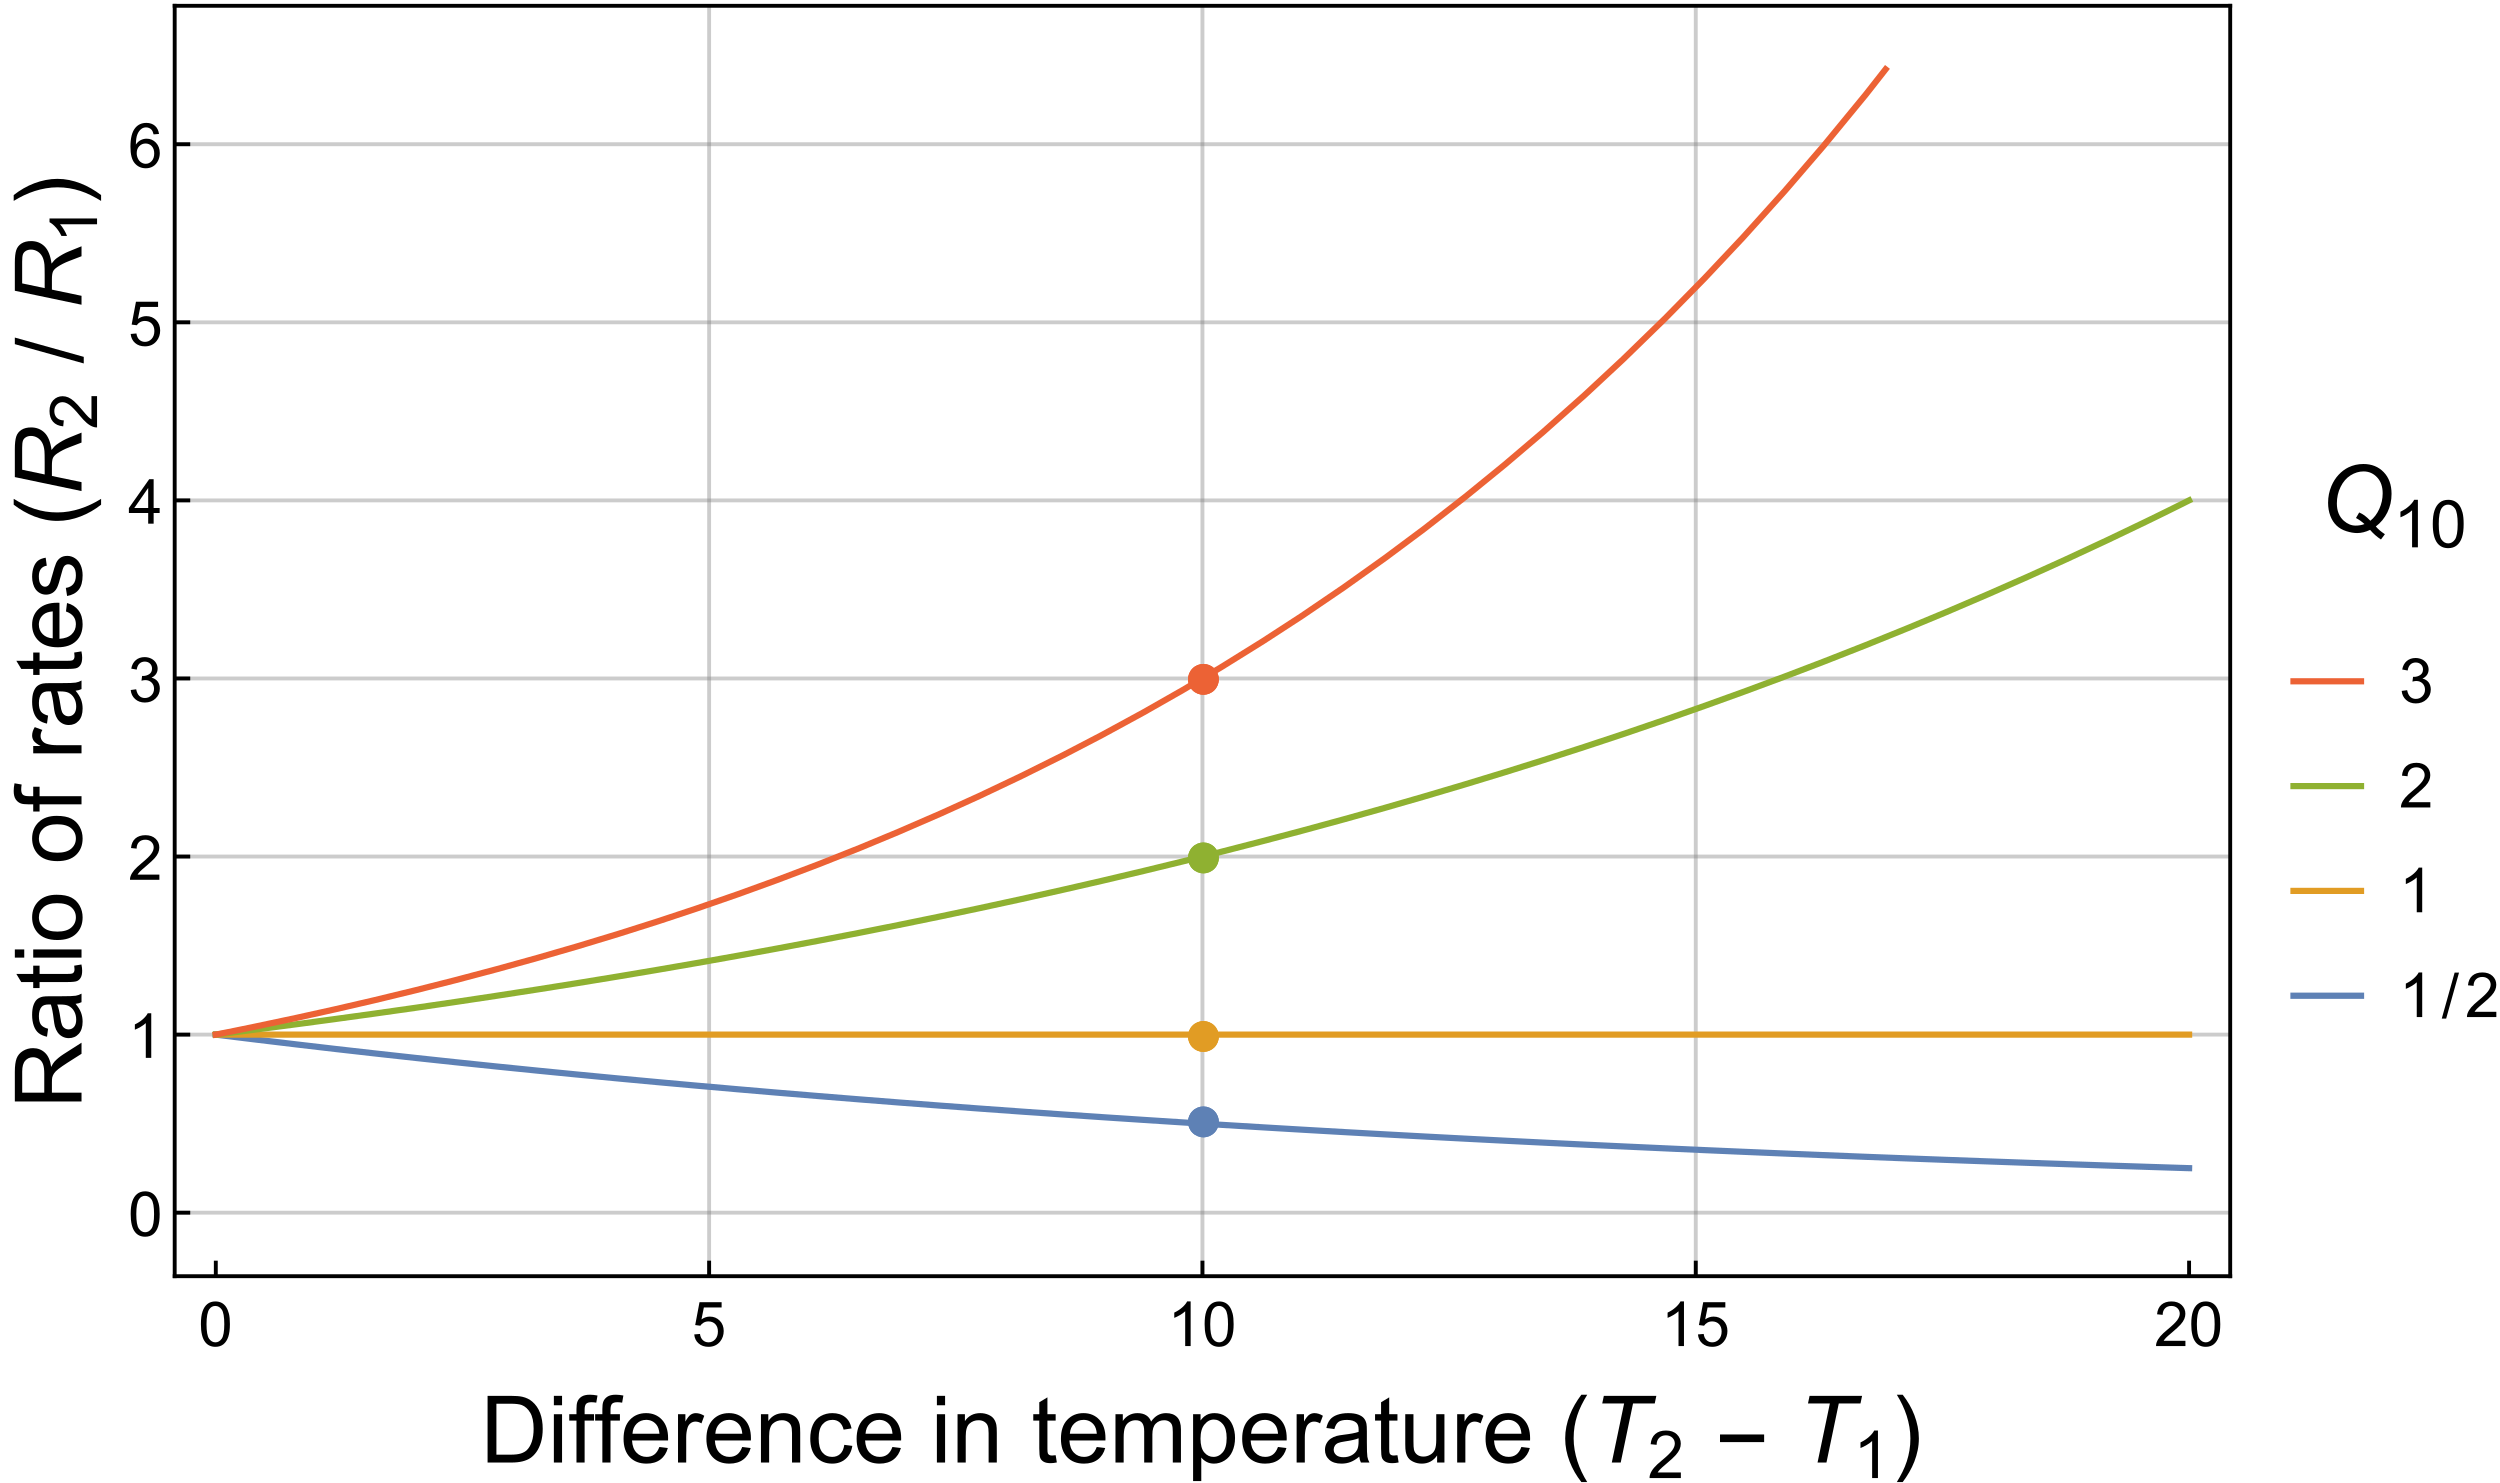 <?xml version="1.0" encoding="UTF-8"?>
<svg xmlns="http://www.w3.org/2000/svg" xmlns:xlink="http://www.w3.org/1999/xlink" width="644pt" height="382pt" viewBox="0 0 644 382" version="1.1">
<defs>
<g>
<symbol overflow="visible" id="glyph0-0">
<path style="stroke:none;" d="M 2 0 L 2 -10 L 10 -10 L 10 0 Z M 2.25 -0.25 L 9.75 -0.25 L 9.75 -9.75 L 2.25 -9.75 Z M 2.25 -0.25 "/>
</symbol>
<symbol overflow="visible" id="glyph0-1">
<path style="stroke:none;" d="M 0.664 -5.648 C 0.66 -7 0.801 -8.09 1.082 -8.918 C 1.359 -9.742 1.773 -10.379 2.324 -10.828 C 2.871 -11.273 3.562 -11.496 4.398 -11.5 C 5.012 -11.496 5.551 -11.371 6.016 -11.129 C 6.477 -10.879 6.859 -10.523 7.164 -10.059 C 7.465 -9.59 7.703 -9.023 7.875 -8.355 C 8.047 -7.684 8.133 -6.781 8.133 -5.648 C 8.133 -4.305 7.992 -3.219 7.719 -2.395 C 7.438 -1.566 7.027 -0.93 6.48 -0.48 C 5.93 -0.031 5.234 0.191 4.398 0.195 C 3.293 0.191 2.426 -0.199 1.797 -0.992 C 1.039 -1.941 0.66 -3.496 0.664 -5.648 Z M 2.109 -5.648 C 2.109 -3.766 2.328 -2.512 2.77 -1.895 C 3.207 -1.27 3.75 -0.961 4.398 -0.961 C 5.043 -0.961 5.586 -1.273 6.027 -1.898 C 6.465 -2.523 6.684 -3.773 6.688 -5.648 C 6.684 -7.531 6.465 -8.781 6.027 -9.406 C 5.586 -10.023 5.039 -10.336 4.383 -10.336 C 3.734 -10.336 3.219 -10.062 2.836 -9.516 C 2.352 -8.816 2.109 -7.527 2.109 -5.648 Z M 2.109 -5.648 "/>
</symbol>
<symbol overflow="visible" id="glyph0-2">
<path style="stroke:none;" d="M 0.664 -3 L 2.141 -3.125 C 2.246 -2.402 2.5 -1.863 2.902 -1.504 C 3.297 -1.141 3.777 -0.961 4.344 -0.961 C 5.016 -0.961 5.59 -1.215 6.062 -1.727 C 6.527 -2.234 6.762 -2.91 6.766 -3.758 C 6.762 -4.555 6.535 -5.188 6.09 -5.656 C 5.637 -6.117 5.047 -6.352 4.32 -6.352 C 3.863 -6.352 3.457 -6.246 3.094 -6.043 C 2.727 -5.832 2.438 -5.566 2.234 -5.242 L 0.914 -5.414 L 2.023 -11.297 L 7.719 -11.297 L 7.719 -9.953 L 3.148 -9.953 L 2.531 -6.875 C 3.219 -7.352 3.938 -7.594 4.695 -7.594 C 5.691 -7.594 6.535 -7.246 7.227 -6.555 C 7.91 -5.859 8.254 -4.969 8.258 -3.883 C 8.254 -2.844 7.953 -1.949 7.352 -1.195 C 6.613 -0.27 5.609 0.191 4.344 0.195 C 3.297 0.191 2.449 -0.098 1.793 -0.68 C 1.133 -1.262 0.754 -2.035 0.664 -3 Z M 0.664 -3 "/>
</symbol>
<symbol overflow="visible" id="glyph0-3">
<path style="stroke:none;" d="M 5.961 0 L 4.555 0 L 4.555 -8.961 C 4.211 -8.633 3.77 -8.312 3.223 -7.992 C 2.672 -7.668 2.176 -7.426 1.742 -7.266 L 1.742 -8.625 C 2.523 -8.992 3.211 -9.438 3.805 -9.969 C 4.391 -10.492 4.809 -11.004 5.055 -11.5 L 5.961 -11.5 Z M 5.961 0 "/>
</symbol>
<symbol overflow="visible" id="glyph0-4">
<path style="stroke:none;" d="M 8.055 -1.352 L 8.055 0 L 0.484 0 C 0.473 -0.336 0.527 -0.66 0.648 -0.977 C 0.84 -1.488 1.148 -1.996 1.574 -2.5 C 1.996 -2.996 2.609 -3.574 3.414 -4.234 C 4.656 -5.254 5.496 -6.062 5.938 -6.66 C 6.371 -7.254 6.59 -7.816 6.594 -8.352 C 6.59 -8.906 6.391 -9.379 5.996 -9.762 C 5.594 -10.145 5.074 -10.336 4.438 -10.336 C 3.758 -10.336 3.219 -10.133 2.812 -9.727 C 2.406 -9.32 2.199 -8.758 2.195 -8.039 L 0.75 -8.188 C 0.848 -9.262 1.219 -10.086 1.867 -10.652 C 2.512 -11.215 3.379 -11.496 4.469 -11.5 C 5.566 -11.496 6.438 -11.191 7.078 -10.586 C 7.719 -9.973 8.039 -9.219 8.039 -8.32 C 8.039 -7.859 7.945 -7.406 7.758 -6.969 C 7.57 -6.523 7.258 -6.059 6.824 -5.57 C 6.387 -5.078 5.664 -4.406 4.656 -3.555 C 3.809 -2.844 3.266 -2.363 3.031 -2.113 C 2.789 -1.859 2.594 -1.605 2.438 -1.352 Z M 8.055 -1.352 "/>
</symbol>
<symbol overflow="visible" id="glyph0-5">
<path style="stroke:none;" d="M 0.672 -3.023 L 2.078 -3.211 C 2.238 -2.414 2.512 -1.84 2.902 -1.488 C 3.285 -1.137 3.758 -0.961 4.32 -0.961 C 4.977 -0.961 5.535 -1.188 5.996 -1.648 C 6.449 -2.102 6.68 -2.672 6.68 -3.352 C 6.68 -3.996 6.469 -4.527 6.047 -4.949 C 5.625 -5.367 5.086 -5.578 4.438 -5.578 C 4.168 -5.578 3.84 -5.523 3.445 -5.422 L 3.602 -6.656 C 3.691 -6.645 3.766 -6.637 3.828 -6.641 C 4.422 -6.637 4.961 -6.793 5.445 -7.109 C 5.922 -7.418 6.164 -7.902 6.164 -8.555 C 6.164 -9.07 5.988 -9.496 5.641 -9.836 C 5.289 -10.172 4.84 -10.34 4.289 -10.344 C 3.742 -10.34 3.285 -10.168 2.922 -9.828 C 2.555 -9.48 2.32 -8.965 2.219 -8.281 L 0.812 -8.531 C 0.98 -9.473 1.371 -10.203 1.984 -10.723 C 2.59 -11.238 3.348 -11.496 4.258 -11.5 C 4.879 -11.496 5.453 -11.363 5.984 -11.098 C 6.508 -10.828 6.91 -10.461 7.191 -10 C 7.465 -9.535 7.605 -9.043 7.609 -8.523 C 7.605 -8.027 7.473 -7.578 7.211 -7.172 C 6.941 -6.766 6.547 -6.441 6.031 -6.203 C 6.703 -6.043 7.23 -5.719 7.609 -5.23 C 7.98 -4.734 8.168 -4.117 8.172 -3.383 C 8.168 -2.379 7.805 -1.531 7.078 -0.84 C 6.348 -0.145 5.426 0.199 4.312 0.203 C 3.305 0.199 2.469 -0.098 1.809 -0.695 C 1.141 -1.293 0.762 -2.07 0.672 -3.023 Z M 0.672 -3.023 "/>
</symbol>
<symbol overflow="visible" id="glyph0-6">
<path style="stroke:none;" d="M 5.172 0 L 5.172 -2.742 L 0.203 -2.742 L 0.203 -4.031 L 5.43 -11.453 L 6.578 -11.453 L 6.578 -4.031 L 8.125 -4.031 L 8.125 -2.742 L 6.578 -2.742 L 6.578 0 Z M 5.172 -4.031 L 5.172 -9.195 L 1.586 -4.031 Z M 5.172 -4.031 "/>
</symbol>
<symbol overflow="visible" id="glyph0-7">
<path style="stroke:none;" d="M 7.961 -8.648 L 6.562 -8.539 C 6.438 -9.086 6.258 -9.488 6.031 -9.742 C 5.648 -10.141 5.18 -10.34 4.625 -10.344 C 4.172 -10.34 3.781 -10.215 3.445 -9.969 C 3 -9.641 2.648 -9.172 2.398 -8.555 C 2.141 -7.934 2.008 -7.051 2 -5.906 C 2.336 -6.422 2.75 -6.805 3.242 -7.055 C 3.727 -7.305 4.242 -7.43 4.781 -7.43 C 5.719 -7.43 6.516 -7.082 7.176 -6.395 C 7.832 -5.699 8.16 -4.809 8.164 -3.719 C 8.16 -2.996 8.008 -2.328 7.699 -1.715 C 7.387 -1.094 6.961 -0.621 6.422 -0.297 C 5.879 0.031 5.262 0.191 4.578 0.195 C 3.402 0.191 2.449 -0.234 1.711 -1.098 C 0.969 -1.957 0.598 -3.379 0.602 -5.359 C 0.598 -7.57 1.008 -9.18 1.828 -10.188 C 2.539 -11.059 3.5 -11.496 4.711 -11.5 C 5.609 -11.496 6.348 -11.242 6.926 -10.742 C 7.5 -10.234 7.844 -9.539 7.961 -8.648 Z M 2.219 -3.711 C 2.215 -3.223 2.316 -2.762 2.527 -2.32 C 2.73 -1.875 3.02 -1.535 3.391 -1.309 C 3.758 -1.074 4.145 -0.961 4.555 -0.961 C 5.145 -0.961 5.656 -1.199 6.086 -1.68 C 6.512 -2.156 6.727 -2.809 6.727 -3.633 C 6.727 -4.422 6.516 -5.043 6.094 -5.504 C 5.672 -5.957 5.141 -6.188 4.5 -6.188 C 3.863 -6.188 3.324 -5.957 2.883 -5.504 C 2.438 -5.043 2.215 -4.445 2.219 -3.711 Z M 2.219 -3.711 "/>
</symbol>
<symbol overflow="visible" id="glyph1-0">
<path style="stroke:none;" d="M 3 0 L 3 -15 L 15 -15 L 15 0 Z M 3.375 -0.375 L 14.625 -0.375 L 14.625 -14.625 L 3.375 -14.625 Z M 3.375 -0.375 "/>
</symbol>
<symbol overflow="visible" id="glyph1-1">
<path style="stroke:none;" d="M 1.852 0 L 1.852 -17.18 L 7.77 -17.18 C 9.105 -17.18 10.125 -17.098 10.828 -16.934 C 11.812 -16.707 12.652 -16.297 13.348 -15.703 C 14.254 -14.938 14.93 -13.957 15.379 -12.766 C 15.828 -11.574 16.055 -10.215 16.055 -8.684 C 16.055 -7.379 15.902 -6.223 15.598 -5.215 C 15.293 -4.207 14.902 -3.371 14.426 -2.711 C 13.949 -2.051 13.426 -1.531 12.859 -1.152 C 12.293 -0.773 11.609 -0.488 10.809 -0.293 C 10.008 -0.098 9.09 0 8.051 0 Z M 4.125 -2.027 L 7.793 -2.027 C 8.926 -2.027 9.812 -2.133 10.457 -2.344 C 11.102 -2.555 11.617 -2.852 12 -3.234 C 12.539 -3.773 12.957 -4.496 13.258 -5.406 C 13.559 -6.316 13.711 -7.422 13.711 -8.719 C 13.711 -10.516 13.414 -11.895 12.824 -12.859 C 12.234 -13.824 11.52 -14.473 10.676 -14.801 C 10.066 -15.035 9.086 -15.152 7.734 -15.152 L 4.125 -15.152 Z M 4.125 -2.027 "/>
</symbol>
<symbol overflow="visible" id="glyph1-2">
<path style="stroke:none;" d="M 1.594 -14.754 L 1.594 -17.18 L 3.703 -17.18 L 3.703 -14.754 Z M 1.594 0 L 1.594 -12.445 L 3.703 -12.445 L 3.703 0 Z M 1.594 0 "/>
</symbol>
<symbol overflow="visible" id="glyph1-3">
<path style="stroke:none;" d="M 2.086 0 L 2.086 -10.805 L 0.223 -10.805 L 0.223 -12.445 L 2.086 -12.445 L 2.086 -13.77 C 2.086 -14.605 2.16 -15.227 2.309 -15.633 C 2.512 -16.18 2.867 -16.621 3.379 -16.961 C 3.891 -17.301 4.609 -17.473 5.531 -17.473 C 6.125 -17.473 6.781 -17.402 7.5 -17.262 L 7.184 -15.422 C 6.746 -15.5 6.332 -15.539 5.941 -15.539 C 5.301 -15.539 4.848 -15.402 4.582 -15.129 C 4.316 -14.855 4.184 -14.344 4.184 -13.594 L 4.184 -12.445 L 6.609 -12.445 L 6.609 -10.805 L 4.184 -10.805 L 4.184 0 Z M 2.086 0 "/>
</symbol>
<symbol overflow="visible" id="glyph1-4">
<path style="stroke:none;" d="M 10.102 -4.008 L 12.281 -3.738 C 11.938 -2.465 11.301 -1.477 10.371 -0.773 C 9.441 -0.07 8.254 0.281 6.809 0.281 C 4.988 0.281 3.543 -0.277 2.477 -1.398 C 1.41 -2.52 0.879 -4.094 0.879 -6.117 C 0.879 -8.211 1.418 -9.836 2.496 -10.992 C 3.574 -12.148 4.973 -12.727 6.691 -12.727 C 8.355 -12.727 9.715 -12.16 10.77 -11.027 C 11.824 -9.895 12.352 -8.301 12.352 -6.246 C 12.352 -6.121 12.348 -5.934 12.34 -5.684 L 3.059 -5.684 C 3.137 -4.316 3.523 -3.27 4.219 -2.543 C 4.914 -1.816 5.781 -1.453 6.82 -1.453 C 7.594 -1.453 8.254 -1.656 8.801 -2.062 C 9.348 -2.469 9.781 -3.117 10.102 -4.008 Z M 3.176 -7.418 L 10.125 -7.418 C 10.031 -8.465 9.766 -9.25 9.328 -9.773 C 8.656 -10.586 7.785 -10.992 6.715 -10.992 C 5.746 -10.992 4.93 -10.668 4.27 -10.02 C 3.609 -9.371 3.246 -8.504 3.176 -7.418 Z M 3.176 -7.418 "/>
</symbol>
<symbol overflow="visible" id="glyph1-5">
<path style="stroke:none;" d="M 1.559 0 L 1.559 -12.445 L 3.457 -12.445 L 3.457 -10.559 C 3.941 -11.441 4.387 -12.023 4.797 -12.305 C 5.207 -12.586 5.66 -12.727 6.152 -12.727 C 6.863 -12.727 7.586 -12.5 8.32 -12.047 L 7.594 -10.09 C 7.078 -10.395 6.562 -10.547 6.047 -10.547 C 5.586 -10.547 5.172 -10.406 4.805 -10.129 C 4.438 -9.852 4.176 -9.469 4.02 -8.977 C 3.785 -8.227 3.668 -7.406 3.668 -6.516 L 3.668 0 Z M 1.559 0 "/>
</symbol>
<symbol overflow="visible" id="glyph1-6">
<path style="stroke:none;" d="M 1.582 0 L 1.582 -12.445 L 3.48 -12.445 L 3.48 -10.676 C 4.395 -12.043 5.715 -12.727 7.441 -12.727 C 8.191 -12.727 8.879 -12.59 9.508 -12.32 C 10.137 -12.051 10.609 -11.699 10.922 -11.262 C 11.234 -10.824 11.453 -10.305 11.578 -9.703 C 11.656 -9.312 11.695 -8.629 11.695 -7.652 L 11.695 0 L 9.586 0 L 9.586 -7.57 C 9.586 -8.43 9.504 -9.07 9.34 -9.496 C 9.176 -9.922 8.883 -10.262 8.465 -10.516 C 8.047 -10.77 7.559 -10.898 6.996 -10.898 C 6.098 -10.898 5.32 -10.613 4.668 -10.043 C 4.016 -9.473 3.691 -8.391 3.691 -6.797 L 3.691 0 Z M 1.582 0 "/>
</symbol>
<symbol overflow="visible" id="glyph1-7">
<path style="stroke:none;" d="M 9.703 -4.559 L 11.777 -4.289 C 11.551 -2.859 10.969 -1.738 10.035 -0.93 C 9.102 -0.121 7.957 0.281 6.598 0.281 C 4.895 0.281 3.523 -0.273 2.488 -1.387 C 1.453 -2.5 0.938 -4.098 0.938 -6.176 C 0.938 -7.52 1.16 -8.695 1.605 -9.703 C 2.051 -10.711 2.727 -11.465 3.637 -11.969 C 4.547 -12.473 5.539 -12.727 6.609 -12.727 C 7.961 -12.727 9.066 -12.383 9.926 -11.699 C 10.785 -11.016 11.336 -10.047 11.578 -8.789 L 9.527 -8.473 C 9.332 -9.309 8.984 -9.938 8.488 -10.359 C 7.992 -10.781 7.395 -10.992 6.691 -10.992 C 5.629 -10.992 4.766 -10.609 4.102 -9.848 C 3.438 -9.086 3.105 -7.883 3.105 -6.234 C 3.105 -4.562 3.426 -3.348 4.066 -2.59 C 4.707 -1.832 5.543 -1.453 6.574 -1.453 C 7.402 -1.453 8.094 -1.707 8.648 -2.215 C 9.203 -2.723 9.555 -3.504 9.703 -4.559 Z M 9.703 -4.559 "/>
</symbol>
<symbol overflow="visible" id="glyph1-8">
<path style="stroke:none;" d="M 6.188 -1.887 L 6.492 -0.023 C 5.898 0.102 5.367 0.164 4.898 0.164 C 4.133 0.164 3.539 0.043 3.117 -0.199 C 2.695 -0.441 2.398 -0.758 2.227 -1.152 C 2.055 -1.547 1.969 -2.379 1.969 -3.645 L 1.969 -10.805 L 0.422 -10.805 L 0.422 -12.445 L 1.969 -12.445 L 1.969 -15.527 L 4.066 -16.793 L 4.066 -12.445 L 6.188 -12.445 L 6.188 -10.805 L 4.066 -10.805 L 4.066 -3.527 C 4.066 -2.926 4.102 -2.539 4.176 -2.367 C 4.25 -2.195 4.371 -2.059 4.539 -1.957 C 4.707 -1.855 4.949 -1.805 5.262 -1.805 C 5.496 -1.805 5.805 -1.832 6.188 -1.887 Z M 6.188 -1.887 "/>
</symbol>
<symbol overflow="visible" id="glyph1-9">
<path style="stroke:none;" d="M 1.582 0 L 1.582 -12.445 L 3.469 -12.445 L 3.469 -10.699 C 3.859 -11.309 4.379 -11.797 5.027 -12.168 C 5.676 -12.539 6.414 -12.727 7.242 -12.727 C 8.164 -12.727 8.918 -12.535 9.508 -12.152 C 10.098 -11.77 10.516 -11.234 10.758 -10.547 C 11.742 -12 13.023 -12.727 14.602 -12.727 C 15.836 -12.727 16.785 -12.383 17.449 -11.699 C 18.113 -11.016 18.445 -9.965 18.445 -8.543 L 18.445 0 L 16.348 0 L 16.348 -7.84 C 16.348 -8.684 16.277 -9.289 16.141 -9.66 C 16.004 -10.031 15.758 -10.332 15.398 -10.559 C 15.039 -10.785 14.617 -10.898 14.133 -10.898 C 13.258 -10.898 12.531 -10.605 11.953 -10.023 C 11.375 -9.441 11.086 -8.512 11.086 -7.23 L 11.086 0 L 8.977 0 L 8.977 -8.086 C 8.977 -9.023 8.805 -9.727 8.461 -10.195 C 8.117 -10.664 7.555 -10.898 6.773 -10.898 C 6.18 -10.898 5.629 -10.742 5.125 -10.43 C 4.621 -10.117 4.258 -9.66 4.031 -9.059 C 3.805 -8.457 3.691 -7.59 3.691 -6.457 L 3.691 0 Z M 1.582 0 "/>
</symbol>
<symbol overflow="visible" id="glyph1-10">
<path style="stroke:none;" d="M 1.582 4.77 L 1.582 -12.445 L 3.504 -12.445 L 3.504 -10.828 C 3.957 -11.461 4.469 -11.934 5.039 -12.25 C 5.609 -12.566 6.301 -12.727 7.113 -12.727 C 8.176 -12.727 9.113 -12.453 9.926 -11.906 C 10.738 -11.359 11.352 -10.586 11.766 -9.59 C 12.18 -8.594 12.387 -7.504 12.387 -6.316 C 12.387 -5.043 12.156 -3.895 11.699 -2.875 C 11.242 -1.855 10.578 -1.074 9.707 -0.531 C 8.836 0.012 7.922 0.281 6.961 0.281 C 6.258 0.281 5.625 0.133 5.066 -0.164 C 4.508 -0.461 4.051 -0.836 3.691 -1.289 L 3.691 4.77 Z M 3.492 -6.152 C 3.492 -4.551 3.816 -3.367 4.465 -2.602 C 5.113 -1.836 5.898 -1.453 6.82 -1.453 C 7.758 -1.453 8.559 -1.848 9.227 -2.641 C 9.895 -3.434 10.23 -4.664 10.23 -6.328 C 10.23 -7.914 9.902 -9.102 9.25 -9.891 C 8.598 -10.68 7.82 -11.074 6.914 -11.074 C 6.016 -11.074 5.219 -10.652 4.527 -9.812 C 3.836 -8.973 3.492 -7.754 3.492 -6.152 Z M 3.492 -6.152 "/>
</symbol>
<symbol overflow="visible" id="glyph1-11">
<path style="stroke:none;" d="M 9.703 -1.535 C 8.922 -0.871 8.168 -0.402 7.445 -0.129 C 6.723 0.145 5.949 0.281 5.121 0.281 C 3.754 0.281 2.703 -0.051 1.969 -0.719 C 1.234 -1.387 0.867 -2.242 0.867 -3.281 C 0.867 -3.891 1.004 -4.445 1.281 -4.949 C 1.559 -5.453 1.922 -5.859 2.371 -6.164 C 2.82 -6.469 3.328 -6.699 3.891 -6.855 C 4.305 -6.965 4.93 -7.07 5.766 -7.172 C 7.469 -7.375 8.723 -7.617 9.527 -7.898 C 9.535 -8.188 9.539 -8.371 9.539 -8.449 C 9.539 -9.309 9.34 -9.914 8.941 -10.266 C 8.402 -10.742 7.602 -10.98 6.539 -10.98 C 5.547 -10.98 4.812 -10.805 4.34 -10.457 C 3.867 -10.109 3.52 -9.496 3.293 -8.613 L 1.23 -8.895 C 1.418 -9.777 1.727 -10.488 2.156 -11.031 C 2.586 -11.574 3.207 -11.992 4.02 -12.285 C 4.832 -12.578 5.773 -12.727 6.844 -12.727 C 7.906 -12.727 8.77 -12.602 9.434 -12.352 C 10.098 -12.102 10.586 -11.785 10.898 -11.406 C 11.211 -11.027 11.43 -10.551 11.555 -9.973 C 11.625 -9.613 11.66 -8.965 11.66 -8.027 L 11.66 -5.215 C 11.66 -3.254 11.703 -2.012 11.793 -1.492 C 11.883 -0.973 12.062 -0.477 12.328 0 L 10.125 0 C 9.906 -0.438 9.766 -0.949 9.703 -1.535 Z M 9.527 -6.246 C 8.762 -5.934 7.613 -5.668 6.082 -5.449 C 5.215 -5.324 4.602 -5.184 4.242 -5.027 C 3.883 -4.871 3.605 -4.641 3.41 -4.34 C 3.215 -4.039 3.117 -3.707 3.117 -3.34 C 3.117 -2.777 3.328 -2.309 3.754 -1.934 C 4.18 -1.559 4.805 -1.371 5.625 -1.371 C 6.438 -1.371 7.16 -1.547 7.793 -1.902 C 8.426 -2.258 8.891 -2.746 9.188 -3.363 C 9.414 -3.84 9.527 -4.543 9.527 -5.473 Z M 9.527 -6.246 "/>
</symbol>
<symbol overflow="visible" id="glyph1-12">
<path style="stroke:none;" d="M 9.738 0 L 9.738 -1.828 C 8.77 -0.422 7.453 0.281 5.789 0.281 C 5.055 0.281 4.367 0.141 3.73 -0.141 C 3.094 -0.422 2.621 -0.773 2.312 -1.199 C 2.004 -1.625 1.789 -2.148 1.664 -2.766 C 1.578 -3.18 1.535 -3.836 1.535 -4.734 L 1.535 -12.445 L 3.645 -12.445 L 3.645 -5.543 C 3.645 -4.441 3.688 -3.699 3.773 -3.316 C 3.906 -2.762 4.188 -2.324 4.617 -2.008 C 5.047 -1.691 5.578 -1.535 6.211 -1.535 C 6.844 -1.535 7.438 -1.695 7.992 -2.02 C 8.547 -2.344 8.938 -2.785 9.168 -3.344 C 9.398 -3.902 9.516 -4.715 9.516 -5.777 L 9.516 -12.445 L 11.625 -12.445 L 11.625 0 Z M 9.738 0 "/>
</symbol>
<symbol overflow="visible" id="glyph2-0">
<path style="stroke:none;" d="M 1.5 0 L 1.5 -19.195 L 10.5 -19.195 L 10.5 0 Z M 3 -1.5 L 9 -1.5 L 9 -17.695 L 3 -17.695 Z M 3 -1.5 "/>
</symbol>
<symbol overflow="visible" id="glyph2-1">
<path style="stroke:none;" d="M 7.125 5.039 L 5.613 5.039 C 4.988 4.242 4.418 3.398 3.906 2.512 C 3.395 1.625 2.957 0.707 2.59 -0.246 C 2.223 -1.199 1.938 -2.176 1.738 -3.176 C 1.539 -4.176 1.441 -5.188 1.441 -6.211 C 1.441 -7.25 1.543 -8.266 1.746 -9.262 C 1.949 -10.258 2.234 -11.23 2.602 -12.176 C 2.969 -13.121 3.406 -14.035 3.918 -14.922 C 4.43 -15.809 4.996 -16.66 5.613 -17.473 L 7.125 -17.473 C 6.57 -16.566 6.074 -15.672 5.637 -14.793 C 5.199 -13.914 4.832 -13.02 4.535 -12.109 C 4.238 -11.199 4.012 -10.262 3.855 -9.297 C 3.699 -8.332 3.621 -7.312 3.621 -6.234 C 3.621 -5.234 3.703 -4.242 3.871 -3.258 C 4.039 -2.273 4.277 -1.305 4.582 -0.355 C 4.887 0.594 5.254 1.516 5.684 2.418 C 6.113 3.32 6.594 4.195 7.125 5.039 Z M 7.125 5.039 "/>
</symbol>
<symbol overflow="visible" id="glyph2-2">
<path style="stroke:none;" d="M 12.691 -5.262 L 1.324 -5.262 L 1.324 -7.23 L 12.691 -7.23 Z M 12.691 -5.262 "/>
</symbol>
<symbol overflow="visible" id="glyph2-3">
<path style="stroke:none;" d="M 6.551 -6.211 C 6.551 -5.18 6.449 -4.164 6.246 -3.168 C 6.043 -2.172 5.758 -1.203 5.391 -0.258 C 5.023 0.688 4.582 1.602 4.07 2.488 C 3.559 3.375 2.996 4.227 2.379 5.039 L 0.867 5.039 C 1.414 4.148 1.906 3.262 2.344 2.379 C 2.781 1.496 3.148 0.598 3.445 -0.316 C 3.742 -1.23 3.969 -2.172 4.129 -3.141 C 4.289 -4.109 4.371 -5.125 4.371 -6.188 C 4.371 -7.188 4.285 -8.18 4.117 -9.164 C 3.949 -10.148 3.715 -11.113 3.41 -12.062 C 3.105 -13.012 2.734 -13.941 2.301 -14.848 C 1.867 -15.754 1.391 -16.629 0.867 -17.473 L 2.379 -17.473 C 3.004 -16.676 3.574 -15.832 4.09 -14.945 C 4.605 -14.059 5.043 -13.137 5.406 -12.18 C 5.77 -11.223 6.051 -10.242 6.25 -9.238 C 6.449 -8.234 6.551 -7.227 6.551 -6.211 Z M 6.551 -6.211 "/>
</symbol>
<symbol overflow="visible" id="glyph3-0">
<path style="stroke:none;" d="M 3 0 L 3 -15 L 15 -15 L 15 0 Z M 3.375 -0.375 L 14.625 -0.375 L 14.625 -14.625 L 3.375 -14.625 Z M 3.375 -0.375 "/>
</symbol>
<symbol overflow="visible" id="glyph3-1">
<path style="stroke:none;" d="M 5.449 0 L 8.625 -15.223 L 2.988 -15.223 L 3.398 -17.18 L 16.922 -17.18 L 16.512 -15.223 L 10.922 -15.223 L 7.746 0 Z M 5.449 0 "/>
</symbol>
<symbol overflow="visible" id="glyph3-2">
<path style="stroke:none;" d="M 14.508 -1.383 C 15.086 -0.695 15.867 -0.031 16.852 0.609 L 15.832 1.969 C 14.793 1.289 13.859 0.465 13.031 -0.504 C 11.867 0.043 10.758 0.316 9.703 0.316 C 8.859 0.316 7.934 0.156 6.926 -0.164 C 5.918 -0.484 5.074 -0.969 4.395 -1.617 C 3.715 -2.266 3.18 -3.098 2.793 -4.117 C 2.406 -5.137 2.215 -6.266 2.215 -7.5 C 2.215 -8.992 2.5 -10.422 3.07 -11.789 C 3.547 -12.914 4.164 -13.883 4.926 -14.699 C 5.688 -15.516 6.523 -16.148 7.43 -16.594 C 8.625 -17.18 9.918 -17.473 11.309 -17.473 C 13.449 -17.473 15.191 -16.773 16.539 -15.379 C 17.887 -13.984 18.562 -12.117 18.562 -9.773 C 18.562 -8.047 18.203 -6.453 17.484 -4.996 C 16.766 -3.539 15.773 -2.336 14.508 -1.383 Z M 13.102 -2.859 C 14.047 -3.594 14.812 -4.602 15.398 -5.887 C 15.984 -7.172 16.277 -8.512 16.277 -9.902 C 16.277 -11.637 15.801 -13.012 14.848 -14.031 C 13.895 -15.051 12.727 -15.562 11.344 -15.562 C 10.188 -15.562 9.074 -15.223 8.004 -14.547 C 6.934 -13.871 6.078 -12.883 5.438 -11.578 C 4.797 -10.273 4.477 -8.852 4.477 -7.312 C 4.477 -5.383 5.078 -3.891 6.281 -2.836 C 7.219 -2.016 8.223 -1.605 9.293 -1.605 C 10.145 -1.605 10.91 -1.738 11.59 -2.004 C 10.879 -2.652 10.148 -3.172 9.398 -3.562 L 10.23 -4.992 C 10.738 -4.773 11.195 -4.512 11.605 -4.211 C 12.016 -3.91 12.516 -3.461 13.102 -2.859 Z M 13.102 -2.859 "/>
</symbol>
<symbol overflow="visible" id="glyph4-0">
<path style="stroke:none;" d="M 2.129 0 L 2.129 -10.648 L 10.648 -10.648 L 10.648 0 Z M 2.395 -0.266 L 10.383 -0.266 L 10.383 -10.383 L 2.395 -10.383 Z M 2.395 -0.266 "/>
</symbol>
<symbol overflow="visible" id="glyph4-1">
<path style="stroke:none;" d="M 8.578 -1.438 L 8.578 0 L 0.516 0 C 0.504 -0.359 0.562 -0.703 0.691 -1.039 C 0.895 -1.586 1.223 -2.129 1.676 -2.66 C 2.129 -3.191 2.781 -3.805 3.637 -4.508 C 4.961 -5.594 5.855 -6.457 6.324 -7.094 C 6.785 -7.727 7.02 -8.328 7.023 -8.895 C 7.02 -9.488 6.809 -9.988 6.387 -10.395 C 5.961 -10.801 5.406 -11.004 4.727 -11.008 C 4.004 -11.004 3.426 -10.789 2.996 -10.359 C 2.559 -9.926 2.34 -9.324 2.336 -8.562 L 0.797 -8.719 C 0.902 -9.867 1.297 -10.742 1.988 -11.344 C 2.672 -11.945 3.598 -12.246 4.758 -12.246 C 5.93 -12.246 6.855 -11.922 7.539 -11.273 C 8.219 -10.625 8.559 -9.82 8.562 -8.859 C 8.559 -8.371 8.461 -7.891 8.262 -7.422 C 8.059 -6.949 7.727 -6.453 7.266 -5.93 C 6.805 -5.406 6.035 -4.691 4.957 -3.785 C 4.059 -3.027 3.48 -2.516 3.227 -2.25 C 2.969 -1.98 2.758 -1.707 2.598 -1.438 Z M 8.578 -1.438 "/>
</symbol>
<symbol overflow="visible" id="glyph4-2">
<path style="stroke:none;" d="M 6.348 0 L 4.852 0 L 4.852 -9.543 C 4.488 -9.195 4.012 -8.852 3.43 -8.512 C 2.844 -8.164 2.32 -7.906 1.855 -7.738 L 1.855 -9.184 C 2.691 -9.574 3.422 -10.055 4.051 -10.617 C 4.676 -11.176 5.121 -11.719 5.383 -12.246 L 6.348 -12.246 Z M 6.348 0 "/>
</symbol>
<symbol overflow="visible" id="glyph4-3">
<path style="stroke:none;" d="M 0.707 -6.016 C 0.703 -7.457 0.852 -8.617 1.152 -9.496 C 1.445 -10.375 1.887 -11.055 2.473 -11.531 C 3.059 -12.008 3.793 -12.246 4.684 -12.246 C 5.332 -12.246 5.906 -12.113 6.406 -11.852 C 6.898 -11.586 7.309 -11.207 7.629 -10.711 C 7.949 -10.215 8.199 -9.609 8.387 -8.898 C 8.566 -8.184 8.66 -7.223 8.66 -6.016 C 8.66 -4.582 8.512 -3.426 8.219 -2.547 C 7.922 -1.668 7.48 -0.988 6.898 -0.512 C 6.312 -0.031 5.574 0.203 4.684 0.207 C 3.504 0.203 2.582 -0.215 1.914 -1.055 C 1.105 -2.07 0.703 -3.723 0.707 -6.016 Z M 2.246 -6.016 C 2.242 -4.012 2.477 -2.68 2.949 -2.016 C 3.414 -1.352 3.992 -1.02 4.684 -1.023 C 5.367 -1.02 5.945 -1.352 6.418 -2.02 C 6.883 -2.684 7.117 -4.016 7.121 -6.016 C 7.117 -8.02 6.883 -9.352 6.418 -10.016 C 5.945 -10.672 5.363 -11.004 4.668 -11.008 C 3.977 -11.004 3.426 -10.711 3.02 -10.133 C 2.5 -9.387 2.242 -8.016 2.246 -6.016 Z M 2.246 -6.016 "/>
</symbol>
<symbol overflow="visible" id="glyph5-0">
<path style="stroke:none;" d="M 0 -3 L -15 -3 L -15 -15 L 0 -15 Z M -0.375 -3.375 L -0.375 -14.625 L -14.625 -14.625 L -14.625 -3.375 Z M -0.375 -3.375 "/>
</symbol>
<symbol overflow="visible" id="glyph5-1">
<path style="stroke:none;" d="M 0 -1.887 L -17.18 -1.887 L -17.18 -9.504 C -17.18 -11.035 -17.023 -12.199 -16.715 -12.996 C -16.406 -13.793 -15.863 -14.43 -15.082 -14.906 C -14.301 -15.383 -13.438 -15.621 -12.492 -15.621 C -11.273 -15.621 -10.246 -15.227 -9.41 -14.438 C -8.574 -13.648 -8.043 -12.43 -7.816 -10.781 C -7.527 -11.383 -7.242 -11.84 -6.961 -12.152 C -6.352 -12.816 -5.59 -13.445 -4.676 -14.039 L 0 -17.027 L 0 -14.168 L -3.574 -11.895 C -4.605 -11.23 -5.395 -10.684 -5.941 -10.254 C -6.488 -9.824 -6.871 -9.438 -7.09 -9.098 C -7.309 -8.758 -7.461 -8.414 -7.547 -8.062 C -7.602 -7.805 -7.629 -7.383 -7.629 -6.797 L -7.629 -4.16 L 0 -4.16 Z M -9.598 -4.16 L -9.598 -9.047 C -9.598 -10.086 -9.703 -10.898 -9.918 -11.484 C -10.133 -12.07 -10.477 -12.516 -10.949 -12.82 C -11.422 -13.125 -11.938 -13.277 -12.492 -13.277 C -13.305 -13.277 -13.973 -12.98 -14.496 -12.391 C -15.02 -11.801 -15.281 -10.871 -15.281 -9.598 L -15.281 -4.16 Z M -9.598 -4.16 "/>
</symbol>
<symbol overflow="visible" id="glyph5-2">
<path style="stroke:none;" d="M -1.535 -9.703 C -0.871 -8.922 -0.402 -8.168 -0.129 -7.445 C 0.145 -6.723 0.281 -5.949 0.281 -5.121 C 0.281 -3.754 -0.051 -2.703 -0.719 -1.969 C -1.387 -1.234 -2.242 -0.867 -3.281 -0.867 C -3.891 -0.867 -4.445 -1.004 -4.949 -1.281 C -5.453 -1.559 -5.859 -1.922 -6.164 -2.371 C -6.469 -2.82 -6.699 -3.328 -6.855 -3.891 C -6.965 -4.305 -7.07 -4.93 -7.172 -5.766 C -7.375 -7.469 -7.617 -8.723 -7.898 -9.527 C -8.188 -9.535 -8.371 -9.539 -8.449 -9.539 C -9.309 -9.539 -9.914 -9.34 -10.266 -8.941 C -10.742 -8.402 -10.98 -7.602 -10.98 -6.539 C -10.98 -5.547 -10.805 -4.812 -10.457 -4.34 C -10.109 -3.867 -9.496 -3.52 -8.613 -3.293 L -8.895 -1.23 C -9.777 -1.418 -10.488 -1.727 -11.031 -2.156 C -11.574 -2.586 -11.992 -3.207 -12.285 -4.02 C -12.578 -4.832 -12.727 -5.773 -12.727 -6.844 C -12.727 -7.906 -12.602 -8.77 -12.352 -9.434 C -12.102 -10.098 -11.785 -10.586 -11.406 -10.898 C -11.027 -11.211 -10.551 -11.43 -9.973 -11.555 C -9.613 -11.625 -8.965 -11.66 -8.027 -11.66 L -5.215 -11.66 C -3.254 -11.66 -2.012 -11.703 -1.492 -11.793 C -0.973 -11.883 -0.477 -12.062 0 -12.328 L 0 -10.125 C -0.438 -9.906 -0.949 -9.766 -1.535 -9.703 Z M -6.246 -9.527 C -5.934 -8.762 -5.668 -7.613 -5.449 -6.082 C -5.324 -5.215 -5.184 -4.602 -5.027 -4.242 C -4.871 -3.883 -4.641 -3.605 -4.34 -3.41 C -4.039 -3.215 -3.707 -3.117 -3.34 -3.117 C -2.777 -3.117 -2.309 -3.328 -1.934 -3.754 C -1.559 -4.18 -1.371 -4.805 -1.371 -5.625 C -1.371 -6.438 -1.547 -7.16 -1.902 -7.793 C -2.258 -8.426 -2.746 -8.891 -3.363 -9.188 C -3.84 -9.414 -4.543 -9.527 -5.473 -9.527 Z M -6.246 -9.527 "/>
</symbol>
<symbol overflow="visible" id="glyph5-3">
<path style="stroke:none;" d="M -1.887 -6.188 L -0.023 -6.492 C 0.102 -5.898 0.164 -5.367 0.164 -4.898 C 0.164 -4.133 0.043 -3.539 -0.199 -3.117 C -0.441 -2.695 -0.758 -2.398 -1.152 -2.227 C -1.547 -2.055 -2.379 -1.969 -3.645 -1.969 L -10.805 -1.969 L -10.805 -0.422 L -12.445 -0.422 L -12.445 -1.969 L -15.527 -1.969 L -16.793 -4.066 L -12.445 -4.066 L -12.445 -6.188 L -10.805 -6.188 L -10.805 -4.066 L -3.527 -4.066 C -2.926 -4.066 -2.539 -4.102 -2.367 -4.176 C -2.195 -4.25 -2.059 -4.371 -1.957 -4.539 C -1.855 -4.707 -1.805 -4.949 -1.805 -5.262 C -1.805 -5.496 -1.832 -5.805 -1.887 -6.188 Z M -1.887 -6.188 "/>
</symbol>
<symbol overflow="visible" id="glyph5-4">
<path style="stroke:none;" d="M -14.754 -1.594 L -17.18 -1.594 L -17.18 -3.703 L -14.754 -3.703 Z M 0 -1.594 L -12.445 -1.594 L -12.445 -3.703 L 0 -3.703 Z M 0 -1.594 "/>
</symbol>
<symbol overflow="visible" id="glyph5-5">
<path style="stroke:none;" d="M -6.223 -0.797 C -8.527 -0.797 -10.234 -1.438 -11.344 -2.719 C -12.266 -3.789 -12.727 -5.094 -12.727 -6.633 C -12.727 -8.344 -12.164 -9.742 -11.043 -10.828 C -9.922 -11.914 -8.375 -12.457 -6.398 -12.457 C -4.797 -12.457 -3.535 -12.215 -2.617 -11.734 C -1.699 -11.254 -0.988 -10.555 -0.48 -9.637 C 0.027 -8.719 0.281 -7.719 0.281 -6.633 C 0.281 -4.891 -0.277 -3.48 -1.395 -2.406 C -2.512 -1.332 -4.121 -0.797 -6.223 -0.797 Z M -6.223 -2.965 C -4.629 -2.965 -3.434 -3.312 -2.641 -4.008 C -1.848 -4.703 -1.453 -5.578 -1.453 -6.633 C -1.453 -7.68 -1.852 -8.551 -2.648 -9.246 C -3.445 -9.941 -4.66 -10.289 -6.293 -10.289 C -7.832 -10.289 -8.996 -9.938 -9.789 -9.238 C -10.582 -8.539 -10.98 -7.672 -10.98 -6.633 C -10.98 -5.578 -10.586 -4.703 -9.797 -4.008 C -9.008 -3.312 -7.816 -2.965 -6.223 -2.965 Z M -6.223 -2.965 "/>
</symbol>
<symbol overflow="visible" id="glyph5-6">
<path style="stroke:none;" d="M 0 -2.086 L -10.805 -2.086 L -10.805 -0.223 L -12.445 -0.223 L -12.445 -2.086 L -13.77 -2.086 C -14.605 -2.086 -15.227 -2.16 -15.633 -2.309 C -16.18 -2.512 -16.621 -2.867 -16.961 -3.379 C -17.301 -3.891 -17.473 -4.609 -17.473 -5.531 C -17.473 -6.125 -17.402 -6.781 -17.262 -7.5 L -15.422 -7.184 C -15.5 -6.746 -15.539 -6.332 -15.539 -5.941 C -15.539 -5.301 -15.402 -4.848 -15.129 -4.582 C -14.855 -4.316 -14.344 -4.184 -13.594 -4.184 L -12.445 -4.184 L -12.445 -6.609 L -10.805 -6.609 L -10.805 -4.184 L 0 -4.184 Z M 0 -2.086 "/>
</symbol>
<symbol overflow="visible" id="glyph5-7">
<path style="stroke:none;" d="M 0 -1.559 L -12.445 -1.559 L -12.445 -3.457 L -10.559 -3.457 C -11.441 -3.941 -12.023 -4.387 -12.305 -4.797 C -12.586 -5.207 -12.727 -5.66 -12.727 -6.152 C -12.727 -6.863 -12.5 -7.586 -12.047 -8.32 L -10.09 -7.594 C -10.395 -7.078 -10.547 -6.562 -10.547 -6.047 C -10.547 -5.586 -10.406 -5.172 -10.129 -4.805 C -9.852 -4.438 -9.469 -4.176 -8.977 -4.02 C -8.227 -3.785 -7.406 -3.668 -6.516 -3.668 L 0 -3.668 Z M 0 -1.559 "/>
</symbol>
<symbol overflow="visible" id="glyph5-8">
<path style="stroke:none;" d="M -4.008 -10.102 L -3.738 -12.281 C -2.465 -11.938 -1.477 -11.301 -0.773 -10.371 C -0.07 -9.441 0.281 -8.254 0.281 -6.809 C 0.281 -4.988 -0.277 -3.543 -1.398 -2.477 C -2.52 -1.41 -4.094 -0.879 -6.117 -0.879 C -8.211 -0.879 -9.836 -1.418 -10.992 -2.496 C -12.148 -3.574 -12.727 -4.973 -12.727 -6.691 C -12.727 -8.355 -12.16 -9.715 -11.027 -10.77 C -9.895 -11.824 -8.301 -12.352 -6.246 -12.352 C -6.121 -12.352 -5.934 -12.348 -5.684 -12.34 L -5.684 -3.059 C -4.316 -3.137 -3.27 -3.523 -2.543 -4.219 C -1.816 -4.914 -1.453 -5.781 -1.453 -6.82 C -1.453 -7.594 -1.656 -8.254 -2.062 -8.801 C -2.469 -9.348 -3.117 -9.781 -4.008 -10.102 Z M -7.418 -3.176 L -7.418 -10.125 C -8.465 -10.031 -9.25 -9.766 -9.773 -9.328 C -10.586 -8.656 -10.992 -7.785 -10.992 -6.715 C -10.992 -5.746 -10.668 -4.93 -10.02 -4.27 C -9.371 -3.609 -8.504 -3.246 -7.418 -3.176 Z M -7.418 -3.176 "/>
</symbol>
<symbol overflow="visible" id="glyph5-9">
<path style="stroke:none;" d="M -3.715 -0.738 L -4.043 -2.824 C -3.207 -2.941 -2.566 -3.266 -2.121 -3.801 C -1.676 -4.336 -1.453 -5.086 -1.453 -6.047 C -1.453 -7.016 -1.648 -7.734 -2.043 -8.203 C -2.438 -8.672 -2.902 -8.906 -3.434 -8.906 C -3.91 -8.906 -4.285 -8.699 -4.559 -8.285 C -4.746 -7.996 -4.984 -7.277 -5.273 -6.129 C -5.664 -4.582 -6 -3.508 -6.285 -2.91 C -6.57 -2.312 -6.965 -1.859 -7.469 -1.551 C -7.973 -1.242 -8.531 -1.09 -9.141 -1.09 C -9.695 -1.09 -10.207 -1.215 -10.68 -1.469 C -11.152 -1.723 -11.547 -2.07 -11.859 -2.508 C -12.102 -2.836 -12.305 -3.281 -12.473 -3.848 C -12.641 -4.414 -12.727 -5.023 -12.727 -5.672 C -12.727 -6.648 -12.586 -7.504 -12.305 -8.242 C -12.023 -8.98 -11.641 -9.527 -11.16 -9.879 C -10.68 -10.23 -10.039 -10.473 -9.234 -10.605 L -8.953 -8.543 C -9.594 -8.449 -10.094 -8.176 -10.453 -7.727 C -10.812 -7.277 -10.992 -6.645 -10.992 -5.824 C -10.992 -4.855 -10.832 -4.164 -10.512 -3.75 C -10.191 -3.336 -9.816 -3.129 -9.387 -3.129 C -9.113 -3.129 -8.867 -3.215 -8.648 -3.387 C -8.422 -3.559 -8.234 -3.828 -8.086 -4.195 C -8.008 -4.406 -7.828 -5.027 -7.547 -6.059 C -7.148 -7.551 -6.82 -8.59 -6.566 -9.18 C -6.312 -9.77 -5.945 -10.234 -5.461 -10.57 C -4.977 -10.906 -4.375 -11.074 -3.656 -11.074 C -2.953 -11.074 -2.289 -10.867 -1.668 -10.457 C -1.047 -10.047 -0.566 -9.457 -0.227 -8.684 C 0.113 -7.91 0.281 -7.035 0.281 -6.059 C 0.281 -4.441 -0.055 -3.207 -0.727 -2.359 C -1.398 -1.512 -2.395 -0.973 -3.715 -0.738 Z M -3.715 -0.738 "/>
</symbol>
<symbol overflow="visible" id="glyph6-0">
<path style="stroke:none;" d="M 0 -1.5 L -19.195 -1.5 L -19.195 -10.5 L 0 -10.5 Z M -1.5 -3 L -1.5 -9 L -17.695 -9 L -17.695 -3 Z M -1.5 -3 "/>
</symbol>
<symbol overflow="visible" id="glyph6-1">
<path style="stroke:none;" d="M 5.039 -7.125 L 5.039 -5.613 C 4.242 -4.988 3.398 -4.418 2.512 -3.906 C 1.625 -3.395 0.707 -2.957 -0.246 -2.59 C -1.199 -2.223 -2.176 -1.938 -3.176 -1.738 C -4.176 -1.539 -5.188 -1.441 -6.211 -1.441 C -7.25 -1.441 -8.266 -1.543 -9.262 -1.746 C -10.258 -1.949 -11.23 -2.234 -12.176 -2.602 C -13.121 -2.969 -14.035 -3.406 -14.922 -3.918 C -15.809 -4.43 -16.66 -4.996 -17.473 -5.613 L -17.473 -7.125 C -16.566 -6.57 -15.672 -6.074 -14.793 -5.637 C -13.914 -5.199 -13.02 -4.832 -12.109 -4.535 C -11.199 -4.238 -10.262 -4.012 -9.297 -3.855 C -8.332 -3.699 -7.312 -3.621 -6.234 -3.621 C -5.234 -3.621 -4.242 -3.703 -3.258 -3.871 C -2.273 -4.039 -1.305 -4.277 -0.355 -4.582 C 0.594 -4.887 1.516 -5.254 2.418 -5.684 C 3.32 -6.113 4.195 -6.594 5.039 -7.125 Z M 5.039 -7.125 "/>
</symbol>
<symbol overflow="visible" id="glyph6-2">
<path style="stroke:none;" d="M -17.18 -6.668 L 0.574 -1.699 L 0.574 0 L -17.18 -4.969 Z M -17.18 -6.668 "/>
</symbol>
<symbol overflow="visible" id="glyph6-3">
<path style="stroke:none;" d="M -6.211 -6.551 C -5.18 -6.551 -4.164 -6.449 -3.168 -6.246 C -2.172 -6.043 -1.203 -5.758 -0.258 -5.391 C 0.688 -5.023 1.602 -4.582 2.488 -4.07 C 3.375 -3.559 4.227 -2.996 5.039 -2.379 L 5.039 -0.867 C 4.148 -1.414 3.262 -1.906 2.379 -2.344 C 1.496 -2.781 0.598 -3.148 -0.316 -3.445 C -1.23 -3.742 -2.172 -3.969 -3.141 -4.129 C -4.109 -4.289 -5.125 -4.371 -6.188 -4.371 C -7.188 -4.371 -8.18 -4.285 -9.164 -4.117 C -10.148 -3.949 -11.113 -3.715 -12.062 -3.41 C -13.012 -3.105 -13.941 -2.734 -14.848 -2.301 C -15.754 -1.867 -16.629 -1.391 -17.473 -0.867 L -17.473 -2.379 C -16.676 -3.004 -15.832 -3.574 -14.945 -4.09 C -14.059 -4.605 -13.137 -5.043 -12.18 -5.406 C -11.223 -5.77 -10.242 -6.051 -9.238 -6.25 C -8.234 -6.449 -7.227 -6.551 -6.211 -6.551 Z M -6.211 -6.551 "/>
</symbol>
<symbol overflow="visible" id="glyph7-0">
<path style="stroke:none;" d="M 0 -3 L -15 -3 L -15 -15 L 0 -15 Z M -0.375 -3.375 L -0.375 -14.625 L -14.625 -14.625 L -14.625 -3.375 Z M -0.375 -3.375 "/>
</symbol>
<symbol overflow="visible" id="glyph7-1">
<path style="stroke:none;" d="M 0 -1.125 L -17.18 -4.723 L -17.18 -11.93 C -17.18 -13.352 -17.059 -14.43 -16.82 -15.164 C -16.582 -15.898 -16.137 -16.473 -15.48 -16.891 C -14.824 -17.309 -13.996 -17.52 -12.996 -17.52 C -11.598 -17.52 -10.438 -17.062 -9.516 -16.148 C -8.594 -15.234 -7.996 -13.758 -7.723 -11.719 C -7.262 -12.344 -6.809 -12.816 -6.363 -13.137 C -5.355 -13.855 -4.312 -14.434 -3.234 -14.871 L 0 -16.184 L 0 -13.617 L -3.199 -12.387 C -4.355 -11.941 -5.355 -11.434 -6.199 -10.863 C -6.785 -10.473 -7.168 -10.074 -7.352 -9.668 C -7.535 -9.262 -7.629 -8.602 -7.629 -7.688 L -7.629 -5.016 L 0 -3.422 Z M -9.492 -5.402 L -9.492 -8.578 C -9.492 -10.047 -9.512 -11.004 -9.551 -11.449 C -9.637 -12.316 -9.832 -13.027 -10.137 -13.582 C -10.441 -14.137 -10.852 -14.566 -11.367 -14.871 C -11.883 -15.176 -12.438 -15.328 -13.031 -15.328 C -13.531 -15.328 -13.965 -15.215 -14.336 -14.988 C -14.707 -14.762 -14.961 -14.465 -15.094 -14.098 C -15.227 -13.73 -15.293 -13.105 -15.293 -12.223 L -15.293 -6.621 Z M -9.492 -5.402 "/>
</symbol>
<symbol overflow="visible" id="glyph8-0">
<path style="stroke:none;" d="M 0 -2.129 L -10.648 -2.129 L -10.648 -10.648 L 0 -10.648 Z M -0.266 -2.395 L -0.266 -10.383 L -10.383 -10.383 L -10.383 -2.395 Z M -0.266 -2.395 "/>
</symbol>
<symbol overflow="visible" id="glyph8-1">
<path style="stroke:none;" d="M -1.438 -8.578 L 0 -8.578 L 0 -0.516 C -0.359 -0.504 -0.703 -0.562 -1.039 -0.691 C -1.586 -0.895 -2.129 -1.223 -2.66 -1.676 C -3.191 -2.129 -3.805 -2.781 -4.508 -3.637 C -5.594 -4.961 -6.457 -5.855 -7.094 -6.324 C -7.727 -6.785 -8.328 -7.02 -8.895 -7.023 C -9.488 -7.02 -9.988 -6.809 -10.395 -6.387 C -10.801 -5.961 -11.004 -5.406 -11.008 -4.727 C -11.004 -4.004 -10.789 -3.426 -10.359 -2.996 C -9.926 -2.559 -9.324 -2.34 -8.562 -2.336 L -8.719 -0.797 C -9.867 -0.902 -10.742 -1.297 -11.344 -1.988 C -11.945 -2.672 -12.246 -3.598 -12.246 -4.758 C -12.246 -5.93 -11.922 -6.855 -11.273 -7.539 C -10.625 -8.219 -9.82 -8.559 -8.859 -8.562 C -8.371 -8.559 -7.891 -8.461 -7.422 -8.262 C -6.949 -8.059 -6.453 -7.727 -5.93 -7.266 C -5.406 -6.805 -4.691 -6.035 -3.785 -4.957 C -3.027 -4.059 -2.516 -3.48 -2.25 -3.227 C -1.98 -2.969 -1.707 -2.758 -1.438 -2.598 Z M -1.438 -8.578 "/>
</symbol>
<symbol overflow="visible" id="glyph8-2">
<path style="stroke:none;" d="M 0 -6.348 L 0 -4.852 L -9.543 -4.852 C -9.195 -4.488 -8.852 -4.012 -8.512 -3.43 C -8.164 -2.844 -7.906 -2.32 -7.738 -1.855 L -9.184 -1.855 C -9.574 -2.691 -10.055 -3.422 -10.617 -4.051 C -11.176 -4.676 -11.719 -5.121 -12.246 -5.383 L -12.246 -6.348 Z M 0 -6.348 "/>
</symbol>
<symbol overflow="visible" id="glyph9-0">
<path style="stroke:none;" d="M 1 0 L 1 -12.797 L 7 -12.797 L 7 0 Z M 2 -1 L 6 -1 L 6 -11.797 L 2 -11.797 Z M 2 -1 "/>
</symbol>
<symbol overflow="visible" id="glyph9-1">
<path style="stroke:none;" d="M 4.445 -11.453 L 1.133 0.383 L 0 0.383 L 3.312 -11.453 Z M 4.445 -11.453 "/>
</symbol>
</g>
<clipPath id="clip1">
  <path d="M 182 1 L 184 1 L 184 329 L 182 329 Z M 182 1 "/>
</clipPath>
<clipPath id="clip2">
  <path d="M 309 1 L 311 1 L 311 329 L 309 329 Z M 309 1 "/>
</clipPath>
<clipPath id="clip3">
  <path d="M 436 1 L 438 1 L 438 329 L 436 329 Z M 436 1 "/>
</clipPath>
<clipPath id="clip4">
  <path d="M 45 311 L 575 311 L 575 313 L 45 313 Z M 45 311 "/>
</clipPath>
<clipPath id="clip5">
  <path d="M 45 266 L 575 266 L 575 268 L 45 268 Z M 45 266 "/>
</clipPath>
<clipPath id="clip6">
  <path d="M 45 220 L 575 220 L 575 222 L 45 222 Z M 45 220 "/>
</clipPath>
<clipPath id="clip7">
  <path d="M 45 174 L 575 174 L 575 176 L 45 176 Z M 45 174 "/>
</clipPath>
<clipPath id="clip8">
  <path d="M 45 128 L 575 128 L 575 130 L 45 130 Z M 45 128 "/>
</clipPath>
<clipPath id="clip9">
  <path d="M 45 82 L 575 82 L 575 84 L 45 84 Z M 45 82 "/>
</clipPath>
<clipPath id="clip10">
  <path d="M 45 36 L 575 36 L 575 38 L 45 38 Z M 45 36 "/>
</clipPath>
<clipPath id="clip11">
  <path d="M 44 1 L 46 1 L 46 330 L 44 330 Z M 44 1 "/>
</clipPath>
<clipPath id="clip12">
  <path d="M 44 1 L 576 1 L 576 3 L 44 3 Z M 44 1 "/>
</clipPath>
<clipPath id="clip13">
  <path d="M 573 1 L 576 1 L 576 330 L 573 330 Z M 573 1 "/>
</clipPath>
<clipPath id="clip14">
  <path d="M 590 174 L 610 174 L 610 177 L 590 177 Z M 590 174 "/>
</clipPath>
<clipPath id="clip15">
  <path d="M 590 201 L 610 201 L 610 204 L 590 204 Z M 590 201 "/>
</clipPath>
<clipPath id="clip16">
  <path d="M 590 228 L 610 228 L 610 231 L 590 231 Z M 590 228 "/>
</clipPath>
<clipPath id="clip17">
  <path d="M 590 255 L 610 255 L 610 258 L 590 258 Z M 590 255 "/>
</clipPath>
</defs>
<g id="surface14">
<g clip-path="url(#clip1)" clip-rule="nonzero">
<path style="fill:none;stroke-width:1;stroke-linecap:butt;stroke-linejoin:miter;stroke:rgb(50%,50%,50%);stroke-opacity:0.4;stroke-miterlimit:3.25;" d="M 248.672 333.75 L 248.672 6.5 " transform="matrix(1,0,0,1,-66,-5)"/>
</g>
<g clip-path="url(#clip2)" clip-rule="nonzero">
<path style="fill:none;stroke-width:1;stroke-linecap:butt;stroke-linejoin:miter;stroke:rgb(50%,50%,50%);stroke-opacity:0.4;stroke-miterlimit:3.25;" d="M 375.75 333.75 L 375.75 6.5 " transform="matrix(1,0,0,1,-66,-5)"/>
</g>
<g clip-path="url(#clip3)" clip-rule="nonzero">
<path style="fill:none;stroke-width:1;stroke-linecap:butt;stroke-linejoin:miter;stroke:rgb(50%,50%,50%);stroke-opacity:0.4;stroke-miterlimit:3.25;" d="M 502.828 333.75 L 502.828 6.5 " transform="matrix(1,0,0,1,-66,-5)"/>
</g>
<g clip-path="url(#clip4)" clip-rule="nonzero">
<path style="fill:none;stroke-width:1;stroke-linecap:butt;stroke-linejoin:miter;stroke:rgb(50%,50%,50%);stroke-opacity:0.4;stroke-miterlimit:3.25;" d="M 111 317.387 L 640.5 317.387 " transform="matrix(1,0,0,1,-66,-5)"/>
</g>
<g clip-path="url(#clip5)" clip-rule="nonzero">
<path style="fill:none;stroke-width:1;stroke-linecap:butt;stroke-linejoin:miter;stroke:rgb(50%,50%,50%);stroke-opacity:0.4;stroke-miterlimit:3.25;" d="M 111 271.516 L 640.5 271.516 " transform="matrix(1,0,0,1,-66,-5)"/>
</g>
<g clip-path="url(#clip6)" clip-rule="nonzero">
<path style="fill:none;stroke-width:1;stroke-linecap:butt;stroke-linejoin:miter;stroke:rgb(50%,50%,50%);stroke-opacity:0.4;stroke-miterlimit:3.25;" d="M 111 225.645 L 640.5 225.645 " transform="matrix(1,0,0,1,-66,-5)"/>
</g>
<g clip-path="url(#clip7)" clip-rule="nonzero">
<path style="fill:none;stroke-width:1;stroke-linecap:butt;stroke-linejoin:miter;stroke:rgb(50%,50%,50%);stroke-opacity:0.4;stroke-miterlimit:3.25;" d="M 111 179.77 L 640.5 179.77 " transform="matrix(1,0,0,1,-66,-5)"/>
</g>
<g clip-path="url(#clip8)" clip-rule="nonzero">
<path style="fill:none;stroke-width:1;stroke-linecap:butt;stroke-linejoin:miter;stroke:rgb(50%,50%,50%);stroke-opacity:0.4;stroke-miterlimit:3.25;" d="M 111 133.898 L 640.5 133.898 " transform="matrix(1,0,0,1,-66,-5)"/>
</g>
<g clip-path="url(#clip9)" clip-rule="nonzero">
<path style="fill:none;stroke-width:1;stroke-linecap:butt;stroke-linejoin:miter;stroke:rgb(50%,50%,50%);stroke-opacity:0.4;stroke-miterlimit:3.25;" d="M 111 88.027 L 640.5 88.027 " transform="matrix(1,0,0,1,-66,-5)"/>
</g>
<g clip-path="url(#clip10)" clip-rule="nonzero">
<path style="fill:none;stroke-width:1;stroke-linecap:butt;stroke-linejoin:miter;stroke:rgb(50%,50%,50%);stroke-opacity:0.4;stroke-miterlimit:3.25;" d="M 111 42.156 L 640.5 42.156 " transform="matrix(1,0,0,1,-66,-5)"/>
</g>
<path style="fill:none;stroke-width:1.6;stroke-linecap:square;stroke-linejoin:miter;stroke:rgb(36.841%,50.677%,70.979%);stroke-opacity:1;stroke-miterlimit:3.25;" d="M 121.59 271.516 L 122.215 271.594 L 122.836 271.672 L 124.086 271.824 L 126.578 272.133 L 131.566 272.746 L 142.383 274.043 L 152.484 275.223 L 162.387 276.344 L 173.129 277.531 L 183.152 278.605 L 194.016 279.738 L 204.68 280.816 L 214.629 281.793 L 225.418 282.828 L 235.488 283.762 L 245.363 284.656 L 256.074 285.598 L 266.07 286.453 L 276.906 287.355 L 287.543 288.211 L 297.461 288.992 L 308.219 289.812 L 318.262 290.559 L 329.145 291.344 L 339.828 292.09 L 349.793 292.77 L 360.602 293.484 L 370.688 294.133 L 380.578 294.75 L 391.309 295.402 L 401.324 295.996 L 412.176 296.621 L 422.832 297.215 L 432.77 297.754 L 443.547 298.324 L 453.605 298.84 L 463.469 299.332 L 474.168 299.852 L 484.152 300.32 L 494.977 300.816 L 505.082 301.27 L 514.992 301.699 L 525.742 302.152 L 535.773 302.562 L 546.641 302.996 L 557.316 303.406 L 567.27 303.781 L 578.066 304.176 L 588.145 304.535 L 598.023 304.875 L 608.742 305.238 L 618.746 305.562 L 618.918 305.57 L 619.094 305.574 L 619.441 305.586 L 620.141 305.609 L 621.535 305.652 L 624.328 305.742 L 624.5 305.75 L 624.676 305.754 L 625.023 305.766 L 625.723 305.785 L 627.117 305.832 L 627.293 305.836 L 627.469 305.844 L 627.816 305.852 L 628.516 305.875 L 628.688 305.879 L 628.863 305.887 L 629.211 305.898 L 629.562 305.906 L 629.734 305.914 L 629.91 305.918 " transform="matrix(1,0,0,1,-66,-5)"/>
<path style="fill:none;stroke-width:1.6;stroke-linecap:square;stroke-linejoin:miter;stroke:rgb(88.071%,61.104%,14.204%);stroke-opacity:1;stroke-miterlimit:3.25;" d="M 121.59 271.516 L 629.91 271.516 " transform="matrix(1,0,0,1,-66,-5)"/>
<path style="fill:none;stroke-width:1.6;stroke-linecap:square;stroke-linejoin:miter;stroke:rgb(56.017%,69.156%,19.489%);stroke-opacity:1;stroke-miterlimit:3.25;" d="M 121.59 271.516 L 122.215 271.438 L 122.836 271.359 L 124.086 271.203 L 126.578 270.887 L 131.566 270.25 L 142.383 268.84 L 152.484 267.48 L 162.387 266.117 L 173.129 264.594 L 183.152 263.129 L 194.016 261.496 L 204.68 259.848 L 214.629 258.266 L 225.418 256.5 L 235.488 254.805 L 245.363 253.098 L 256.074 251.191 L 266.07 249.359 L 276.906 247.32 L 287.543 245.258 L 297.461 243.281 L 308.219 241.074 L 318.262 238.957 L 329.145 236.594 L 339.828 234.203 L 349.793 231.914 L 360.602 229.355 L 370.688 226.898 L 380.578 224.426 L 391.309 221.664 L 401.324 219.016 L 412.176 216.059 L 422.832 213.074 L 432.77 210.207 L 443.547 207.012 L 453.605 203.941 L 463.469 200.848 L 474.168 197.395 L 484.152 194.086 L 494.977 190.391 L 505.082 186.84 L 514.992 183.266 L 525.742 179.277 L 535.773 175.445 L 546.641 171.176 L 557.316 166.855 L 567.27 162.715 L 578.066 158.09 L 588.145 153.652 L 598.023 149.18 L 608.742 144.191 L 618.746 139.402 L 618.918 139.316 L 619.094 139.23 L 619.441 139.062 L 620.141 138.723 L 621.535 138.043 L 624.328 136.672 L 624.5 136.586 L 624.676 136.5 L 625.023 136.328 L 625.723 135.98 L 627.117 135.289 L 627.469 135.117 L 627.816 134.941 L 628.516 134.598 L 628.688 134.508 L 628.863 134.422 L 629.211 134.246 L 629.562 134.074 L 629.734 133.984 L 629.91 133.898 " transform="matrix(1,0,0,1,-66,-5)"/>
<path style="fill:none;stroke-width:1.6;stroke-linecap:square;stroke-linejoin:miter;stroke:rgb(92.252%,38.562%,20.918%);stroke-opacity:1;stroke-miterlimit:3.25;" d="M 121.59 271.516 L 122.215 271.391 L 122.836 271.266 L 124.086 271.016 L 126.578 270.516 L 131.566 269.492 L 142.383 267.199 L 152.484 264.961 L 162.387 262.668 L 173.129 260.066 L 183.152 257.531 L 194.016 254.652 L 204.68 251.691 L 214.629 248.805 L 225.418 245.531 L 235.488 242.336 L 245.363 239.062 L 256.074 235.352 L 266.07 231.727 L 276.906 227.621 L 287.543 223.398 L 297.461 219.277 L 308.219 214.609 L 318.262 210.051 L 329.145 204.879 L 339.828 199.562 L 349.793 194.375 L 360.602 188.492 L 370.688 182.75 L 380.578 176.867 L 391.309 170.195 L 401.324 163.688 L 412.176 156.305 L 422.832 148.711 L 432.77 141.309 L 443.547 132.91 L 453.605 124.711 L 463.469 116.32 L 474.168 106.805 L 484.152 97.516 L 494.977 86.984 L 505.082 76.695 L 514.992 66.164 L 525.742 54.215 L 535.773 42.555 L 546.641 29.332 L 551.719 22.863 " transform="matrix(1,0,0,1,-66,-5)"/>
<path style=" stroke:none;fill-rule:evenodd;fill:rgb(36.841%,50.677%,70.979%);fill-opacity:1;" d="M 313.973 289 C 313.973 287.945 313.555 286.938 312.809 286.191 C 312.062 285.445 311.055 285.027 310 285.027 C 308.945 285.027 307.938 285.445 307.191 286.191 C 306.445 286.938 306.027 287.945 306.027 289 C 306.027 290.055 306.445 291.062 307.191 291.809 C 307.938 292.555 308.945 292.973 310 292.973 C 311.055 292.973 312.062 292.555 312.809 291.809 C 313.555 291.062 313.973 290.055 313.973 289 Z M 313.973 289 "/>
<path style=" stroke:none;fill-rule:evenodd;fill:rgb(36.841%,50.677%,70.979%);fill-opacity:1;" d="M 313.973 289 C 313.973 287.945 313.555 286.938 312.809 286.191 C 312.062 285.445 311.055 285.027 310 285.027 C 308.945 285.027 307.938 285.445 307.191 286.191 C 306.445 286.938 306.027 287.945 306.027 289 C 306.027 290.055 306.445 291.062 307.191 291.809 C 307.938 292.555 308.945 292.973 310 292.973 C 311.055 292.973 312.062 292.555 312.809 291.809 C 313.555 291.062 313.973 290.055 313.973 289 Z M 313.973 289 "/>
<path style=" stroke:none;fill-rule:evenodd;fill:rgb(88.071%,61.104%,14.204%);fill-opacity:1;" d="M 313.973 267 C 313.973 265.945 313.555 264.938 312.809 264.191 C 312.062 263.445 311.055 263.027 310 263.027 C 308.945 263.027 307.938 263.445 307.191 264.191 C 306.445 264.938 306.027 265.945 306.027 267 C 306.027 268.055 306.445 269.062 307.191 269.809 C 307.938 270.555 308.945 270.973 310 270.973 C 311.055 270.973 312.062 270.555 312.809 269.809 C 313.555 269.062 313.973 268.055 313.973 267 Z M 313.973 267 "/>
<path style=" stroke:none;fill-rule:evenodd;fill:rgb(88.071%,61.104%,14.204%);fill-opacity:1;" d="M 313.973 267 C 313.973 265.945 313.555 264.938 312.809 264.191 C 312.062 263.445 311.055 263.027 310 263.027 C 308.945 263.027 307.938 263.445 307.191 264.191 C 306.445 264.938 306.027 265.945 306.027 267 C 306.027 268.055 306.445 269.062 307.191 269.809 C 307.938 270.555 308.945 270.973 310 270.973 C 311.055 270.973 312.062 270.555 312.809 269.809 C 313.555 269.062 313.973 268.055 313.973 267 Z M 313.973 267 "/>
<path style=" stroke:none;fill-rule:evenodd;fill:rgb(56.017%,69.156%,19.489%);fill-opacity:1;" d="M 313.973 221 C 313.973 219.945 313.555 218.938 312.809 218.191 C 312.062 217.445 311.055 217.027 310 217.027 C 308.945 217.027 307.938 217.445 307.191 218.191 C 306.445 218.938 306.027 219.945 306.027 221 C 306.027 222.055 306.445 223.062 307.191 223.809 C 307.938 224.555 308.945 224.973 310 224.973 C 311.055 224.973 312.062 224.555 312.809 223.809 C 313.555 223.062 313.973 222.055 313.973 221 Z M 313.973 221 "/>
<path style=" stroke:none;fill-rule:evenodd;fill:rgb(56.017%,69.156%,19.489%);fill-opacity:1;" d="M 313.973 221 C 313.973 219.945 313.555 218.938 312.809 218.191 C 312.062 217.445 311.055 217.027 310 217.027 C 308.945 217.027 307.938 217.445 307.191 218.191 C 306.445 218.938 306.027 219.945 306.027 221 C 306.027 222.055 306.445 223.062 307.191 223.809 C 307.938 224.555 308.945 224.973 310 224.973 C 311.055 224.973 312.062 224.555 312.809 223.809 C 313.555 223.062 313.973 222.055 313.973 221 Z M 313.973 221 "/>
<path style=" stroke:none;fill-rule:evenodd;fill:rgb(92.252%,38.562%,20.918%);fill-opacity:1;" d="M 313.973 175 C 313.973 173.945 313.555 172.938 312.809 172.191 C 312.062 171.445 311.055 171.027 310 171.027 C 308.945 171.027 307.938 171.445 307.191 172.191 C 306.445 172.938 306.027 173.945 306.027 175 C 306.027 176.055 306.445 177.062 307.191 177.809 C 307.938 178.555 308.945 178.973 310 178.973 C 311.055 178.973 312.062 178.555 312.809 177.809 C 313.555 177.062 313.973 176.055 313.973 175 Z M 313.973 175 "/>
<path style=" stroke:none;fill-rule:evenodd;fill:rgb(92.252%,38.562%,20.918%);fill-opacity:1;" d="M 313.973 175 C 313.973 173.945 313.555 172.938 312.809 172.191 C 312.062 171.445 311.055 171.027 310 171.027 C 308.945 171.027 307.938 171.445 307.191 172.191 C 306.445 172.938 306.027 173.945 306.027 175 C 306.027 176.055 306.445 177.062 307.191 177.809 C 307.938 178.555 308.945 178.973 310 178.973 C 311.055 178.973 312.062 178.555 312.809 177.809 C 313.555 177.062 313.973 176.055 313.973 175 Z M 313.973 175 "/>
<path style="fill:none;stroke-width:1;stroke-linecap:square;stroke-linejoin:miter;stroke:rgb(0%,0%,0%);stroke-opacity:1;stroke-miterlimit:3.25;" d="M 640.5 333.75 L 111 333.75 " transform="matrix(1,0,0,1,-66,-5)"/>
<g clip-path="url(#clip11)" clip-rule="nonzero">
<path style="fill:none;stroke-width:1;stroke-linecap:square;stroke-linejoin:miter;stroke:rgb(0%,0%,0%);stroke-opacity:1;stroke-miterlimit:3.25;" d="M 111 333.75 L 111 6.5 " transform="matrix(1,0,0,1,-66,-5)"/>
</g>
<g clip-path="url(#clip12)" clip-rule="nonzero">
<path style="fill:none;stroke-width:1;stroke-linecap:square;stroke-linejoin:miter;stroke:rgb(0%,0%,0%);stroke-opacity:1;stroke-miterlimit:3.25;" d="M 111 6.5 L 640.5 6.5 " transform="matrix(1,0,0,1,-66,-5)"/>
</g>
<g clip-path="url(#clip13)" clip-rule="nonzero">
<path style="fill:none;stroke-width:1;stroke-linecap:square;stroke-linejoin:miter;stroke:rgb(0%,0%,0%);stroke-opacity:1;stroke-miterlimit:3.25;" d="M 640.5 6.5 L 640.5 333.75 " transform="matrix(1,0,0,1,-66,-5)"/>
</g>
<path style="fill:none;stroke-width:1;stroke-linecap:butt;stroke-linejoin:miter;stroke:rgb(0%,0%,0%);stroke-opacity:1;stroke-miterlimit:3.25;" d="M 121.59 333.75 L 121.59 329.75 " transform="matrix(1,0,0,1,-66,-5)"/>
<g style="fill:rgb(0%,0%,0%);fill-opacity:1;">
  <use xlink:href="#glyph0-1" x="51.09" y="346.749"/>
</g>
<path style="fill:none;stroke-width:1;stroke-linecap:butt;stroke-linejoin:miter;stroke:rgb(0%,0%,0%);stroke-opacity:1;stroke-miterlimit:3.25;" d="M 248.672 333.75 L 248.672 329.75 " transform="matrix(1,0,0,1,-66,-5)"/>
<g style="fill:rgb(0%,0%,0%);fill-opacity:1;">
  <use xlink:href="#glyph0-2" x="178.17" y="346.749"/>
</g>
<path style="fill:none;stroke-width:1;stroke-linecap:butt;stroke-linejoin:miter;stroke:rgb(0%,0%,0%);stroke-opacity:1;stroke-miterlimit:3.25;" d="M 375.75 333.75 L 375.75 329.75 " transform="matrix(1,0,0,1,-66,-5)"/>
<g style="fill:rgb(0%,0%,0%);fill-opacity:1;">
  <use xlink:href="#glyph0-3" x="300.75" y="346.749"/>
  <use xlink:href="#glyph0-1" x="309.648" y="346.749"/>
</g>
<path style="fill:none;stroke-width:1;stroke-linecap:butt;stroke-linejoin:miter;stroke:rgb(0%,0%,0%);stroke-opacity:1;stroke-miterlimit:3.25;" d="M 502.828 333.75 L 502.828 329.75 " transform="matrix(1,0,0,1,-66,-5)"/>
<g style="fill:rgb(0%,0%,0%);fill-opacity:1;">
  <use xlink:href="#glyph0-3" x="427.83" y="346.749"/>
  <use xlink:href="#glyph0-2" x="436.728" y="346.749"/>
</g>
<path style="fill:none;stroke-width:1;stroke-linecap:butt;stroke-linejoin:miter;stroke:rgb(0%,0%,0%);stroke-opacity:1;stroke-miterlimit:3.25;" d="M 629.91 333.75 L 629.91 329.75 " transform="matrix(1,0,0,1,-66,-5)"/>
<g style="fill:rgb(0%,0%,0%);fill-opacity:1;">
  <use xlink:href="#glyph0-4" x="554.91" y="346.749"/>
  <use xlink:href="#glyph0-1" x="563.808" y="346.749"/>
</g>
<path style="fill:none;stroke-width:1;stroke-linecap:butt;stroke-linejoin:miter;stroke:rgb(0%,0%,0%);stroke-opacity:1;stroke-miterlimit:3.25;" d="M 111 317.387 L 115 317.387 " transform="matrix(1,0,0,1,-66,-5)"/>
<g style="fill:rgb(0%,0%,0%);fill-opacity:1;">
  <use xlink:href="#glyph0-1" x="33" y="318.387"/>
</g>
<path style="fill:none;stroke-width:1;stroke-linecap:butt;stroke-linejoin:miter;stroke:rgb(0%,0%,0%);stroke-opacity:1;stroke-miterlimit:3.25;" d="M 111 271.516 L 115 271.516 " transform="matrix(1,0,0,1,-66,-5)"/>
<g style="fill:rgb(0%,0%,0%);fill-opacity:1;">
  <use xlink:href="#glyph0-3" x="33" y="272.515"/>
</g>
<path style="fill:none;stroke-width:1;stroke-linecap:butt;stroke-linejoin:miter;stroke:rgb(0%,0%,0%);stroke-opacity:1;stroke-miterlimit:3.25;" d="M 111 225.645 L 115 225.645 " transform="matrix(1,0,0,1,-66,-5)"/>
<g style="fill:rgb(0%,0%,0%);fill-opacity:1;">
  <use xlink:href="#glyph0-4" x="33" y="226.643"/>
</g>
<path style="fill:none;stroke-width:1;stroke-linecap:butt;stroke-linejoin:miter;stroke:rgb(0%,0%,0%);stroke-opacity:1;stroke-miterlimit:3.25;" d="M 111 179.77 L 115 179.77 " transform="matrix(1,0,0,1,-66,-5)"/>
<g style="fill:rgb(0%,0%,0%);fill-opacity:1;">
  <use xlink:href="#glyph0-5" x="33" y="180.771"/>
</g>
<path style="fill:none;stroke-width:1;stroke-linecap:butt;stroke-linejoin:miter;stroke:rgb(0%,0%,0%);stroke-opacity:1;stroke-miterlimit:3.25;" d="M 111 133.898 L 115 133.898 " transform="matrix(1,0,0,1,-66,-5)"/>
<g style="fill:rgb(0%,0%,0%);fill-opacity:1;">
  <use xlink:href="#glyph0-6" x="33" y="134.899"/>
</g>
<path style="fill:none;stroke-width:1;stroke-linecap:butt;stroke-linejoin:miter;stroke:rgb(0%,0%,0%);stroke-opacity:1;stroke-miterlimit:3.25;" d="M 111 88.027 L 115 88.027 " transform="matrix(1,0,0,1,-66,-5)"/>
<g style="fill:rgb(0%,0%,0%);fill-opacity:1;">
  <use xlink:href="#glyph0-2" x="33" y="89.027"/>
</g>
<path style="fill:none;stroke-width:1;stroke-linecap:butt;stroke-linejoin:miter;stroke:rgb(0%,0%,0%);stroke-opacity:1;stroke-miterlimit:3.25;" d="M 111 42.156 L 115 42.156 " transform="matrix(1,0,0,1,-66,-5)"/>
<g style="fill:rgb(0%,0%,0%);fill-opacity:1;">
  <use xlink:href="#glyph0-7" x="33" y="43.155"/>
</g>
<g style="fill:rgb(0%,0%,0%);fill-opacity:1;">
  <use xlink:href="#glyph1-1" x="123.75" y="376.749"/>
  <use xlink:href="#glyph1-2" x="141.082" y="376.749"/>
  <use xlink:href="#glyph1-3" x="146.414" y="376.749"/>
  <use xlink:href="#glyph1-3" x="153.082" y="376.749"/>
  <use xlink:href="#glyph1-4" x="159.75" y="376.749"/>
  <use xlink:href="#glyph1-5" x="173.098" y="376.749"/>
  <use xlink:href="#glyph1-4" x="181.09" y="376.749"/>
  <use xlink:href="#glyph1-6" x="194.438" y="376.749"/>
  <use xlink:href="#glyph1-7" x="207.785" y="376.749"/>
  <use xlink:href="#glyph1-4" x="219.785" y="376.749"/>
</g>
<g style="fill:rgb(0%,0%,0%);fill-opacity:1;">
  <use xlink:href="#glyph1-2" x="239.75" y="376.749"/>
  <use xlink:href="#glyph1-6" x="245.082" y="376.749"/>
</g>
<g style="fill:rgb(0%,0%,0%);fill-opacity:1;">
  <use xlink:href="#glyph1-8" x="265.75" y="376.749"/>
  <use xlink:href="#glyph1-4" x="272.418" y="376.749"/>
  <use xlink:href="#glyph1-9" x="285.766" y="376.749"/>
  <use xlink:href="#glyph1-10" x="305.758" y="376.749"/>
  <use xlink:href="#glyph1-4" x="319.105" y="376.749"/>
  <use xlink:href="#glyph1-5" x="332.453" y="376.749"/>
  <use xlink:href="#glyph1-11" x="340.445" y="376.749"/>
  <use xlink:href="#glyph1-8" x="353.793" y="376.749"/>
  <use xlink:href="#glyph1-12" x="360.461" y="376.749"/>
  <use xlink:href="#glyph1-5" x="373.809" y="376.749"/>
  <use xlink:href="#glyph1-4" x="381.801" y="376.749"/>
</g>
<g style="fill:rgb(0%,0%,0%);fill-opacity:1;">
  <use xlink:href="#glyph2-1" x="401.75" y="376.749"/>
</g>
<g style="fill:rgb(0%,0%,0%);fill-opacity:1;">
  <use xlink:href="#glyph3-1" x="409.75" y="376.749"/>
</g>
<g style="fill:rgb(0%,0%,0%);fill-opacity:1;">
  <use xlink:href="#glyph4-1" x="424.41" y="380.749"/>
</g>
<g style="fill:rgb(0%,0%,0%);fill-opacity:1;">
  <use xlink:href="#glyph2-2" x="441.75" y="376.749"/>
</g>
<g style="fill:rgb(0%,0%,0%);fill-opacity:1;">
  <use xlink:href="#glyph3-1" x="462.75" y="376.749"/>
</g>
<g style="fill:rgb(0%,0%,0%);fill-opacity:1;">
  <use xlink:href="#glyph4-2" x="477.41" y="380.749"/>
</g>
<g style="fill:rgb(0%,0%,0%);fill-opacity:1;">
  <use xlink:href="#glyph2-3" x="487.75" y="376.749"/>
</g>
<g style="fill:rgb(0%,0%,0%);fill-opacity:1;">
  <use xlink:href="#glyph5-1" x="21" y="285.624"/>
  <use xlink:href="#glyph5-2" x="21" y="268.292"/>
  <use xlink:href="#glyph5-3" x="21" y="254.945"/>
  <use xlink:href="#glyph5-4" x="21" y="248.277"/>
  <use xlink:href="#glyph5-5" x="21" y="242.945"/>
</g>
<g style="fill:rgb(0%,0%,0%);fill-opacity:1;">
  <use xlink:href="#glyph5-5" x="21" y="222.624"/>
  <use xlink:href="#glyph5-6" x="21" y="209.277"/>
</g>
<g style="fill:rgb(0%,0%,0%);fill-opacity:1;">
  <use xlink:href="#glyph5-7" x="21" y="195.624"/>
  <use xlink:href="#glyph5-2" x="21" y="187.632"/>
  <use xlink:href="#glyph5-3" x="21" y="174.285"/>
  <use xlink:href="#glyph5-8" x="21" y="167.617"/>
  <use xlink:href="#glyph5-9" x="21" y="154.269"/>
</g>
<g style="fill:rgb(0%,0%,0%);fill-opacity:1;">
  <use xlink:href="#glyph6-1" x="21" y="135.624"/>
</g>
<g style="fill:rgb(0%,0%,0%);fill-opacity:1;">
  <use xlink:href="#glyph7-1" x="21" y="127.624"/>
</g>
<g style="fill:rgb(0%,0%,0%);fill-opacity:1;">
  <use xlink:href="#glyph8-1" x="25" y="110.624"/>
</g>
<g style="fill:rgb(0%,0%,0%);fill-opacity:1;">
  <use xlink:href="#glyph6-2" x="21" y="93.624"/>
</g>
<g style="fill:rgb(0%,0%,0%);fill-opacity:1;">
  <use xlink:href="#glyph7-1" x="21" y="79.624"/>
</g>
<g style="fill:rgb(0%,0%,0%);fill-opacity:1;">
  <use xlink:href="#glyph8-2" x="25" y="62.624"/>
</g>
<g style="fill:rgb(0%,0%,0%);fill-opacity:1;">
  <use xlink:href="#glyph6-3" x="21" y="52.624"/>
</g>
<g style="fill:rgb(0%,0%,0%);fill-opacity:1;">
  <use xlink:href="#glyph3-2" x="597.5" y="137"/>
</g>
<g style="fill:rgb(0%,0%,0%);fill-opacity:1;">
  <use xlink:href="#glyph4-2" x="616.5" y="141"/>
  <use xlink:href="#glyph4-3" x="625.977" y="141"/>
</g>
<g clip-path="url(#clip14)" clip-rule="nonzero">
<path style="fill:none;stroke-width:1.6;stroke-linecap:square;stroke-linejoin:miter;stroke:rgb(92.252%,38.562%,20.918%);stroke-opacity:1;stroke-miterlimit:3.25;" d="M 656.801 180.5 L 674.199 180.5 " transform="matrix(1,0,0,1,-66,-5)"/>
</g>
<g style="fill:rgb(0%,0%,0%);fill-opacity:1;">
  <use xlink:href="#glyph0-5" x="618" y="181"/>
</g>
<g clip-path="url(#clip15)" clip-rule="nonzero">
<path style="fill:none;stroke-width:1.6;stroke-linecap:square;stroke-linejoin:miter;stroke:rgb(56.017%,69.156%,19.489%);stroke-opacity:1;stroke-miterlimit:3.25;" d="M 656.801 207.5 L 674.199 207.5 " transform="matrix(1,0,0,1,-66,-5)"/>
</g>
<g style="fill:rgb(0%,0%,0%);fill-opacity:1;">
  <use xlink:href="#glyph0-4" x="618" y="208"/>
</g>
<g clip-path="url(#clip16)" clip-rule="nonzero">
<path style="fill:none;stroke-width:1.6;stroke-linecap:square;stroke-linejoin:miter;stroke:rgb(88.071%,61.104%,14.204%);stroke-opacity:1;stroke-miterlimit:3.25;" d="M 656.801 234.5 L 674.199 234.5 " transform="matrix(1,0,0,1,-66,-5)"/>
</g>
<g style="fill:rgb(0%,0%,0%);fill-opacity:1;">
  <use xlink:href="#glyph0-3" x="618" y="235"/>
</g>
<g clip-path="url(#clip17)" clip-rule="nonzero">
<path style="fill:none;stroke-width:1.6;stroke-linecap:square;stroke-linejoin:miter;stroke:rgb(36.841%,50.677%,70.979%);stroke-opacity:1;stroke-miterlimit:3.25;" d="M 656.801 261.5 L 674.199 261.5 " transform="matrix(1,0,0,1,-66,-5)"/>
</g>
<g style="fill:rgb(0%,0%,0%);fill-opacity:1;">
  <use xlink:href="#glyph0-3" x="618" y="262"/>
</g>
<g style="fill:rgb(0%,0%,0%);fill-opacity:1;">
  <use xlink:href="#glyph9-1" x="629" y="262"/>
</g>
<g style="fill:rgb(0%,0%,0%);fill-opacity:1;">
  <use xlink:href="#glyph0-4" x="635" y="262"/>
</g>
</g>
</svg>
